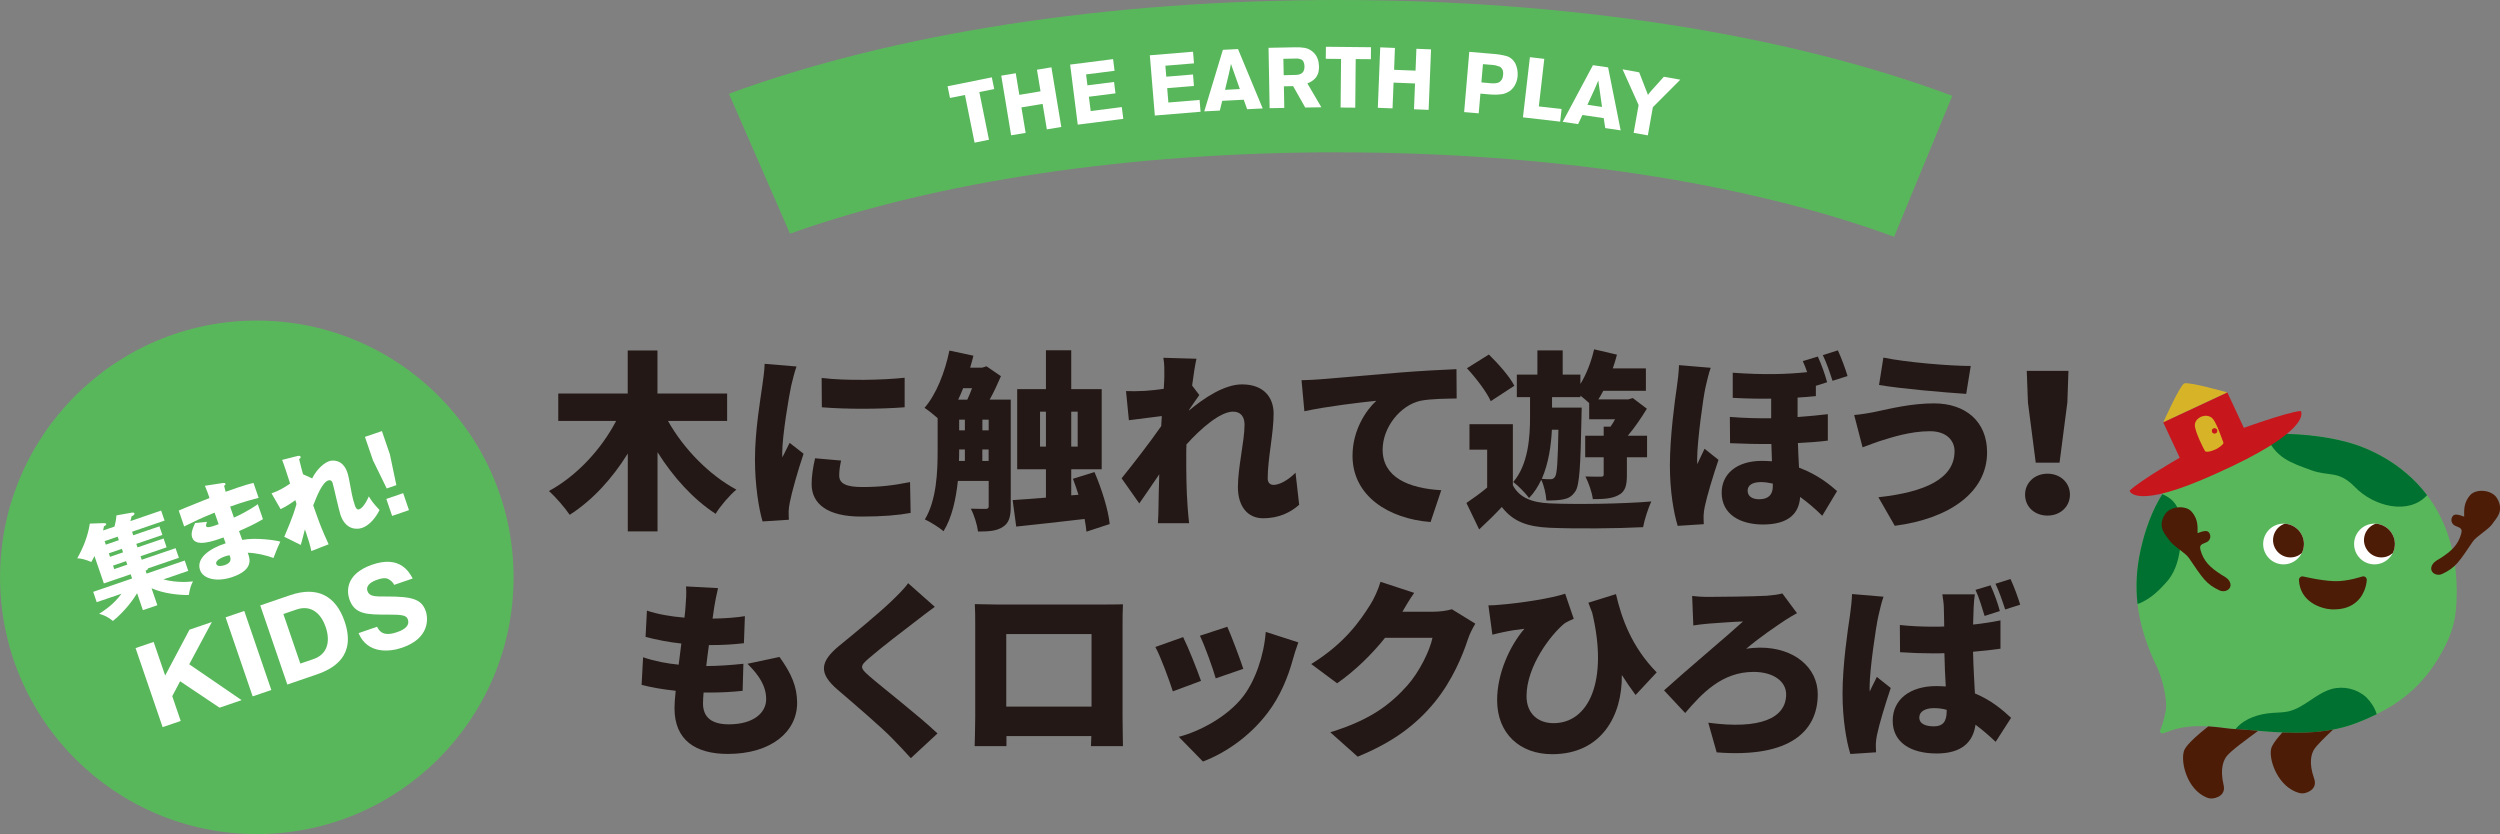 <?xml version="1.0" encoding="UTF-8"?><svg id="_レイヤー_2" xmlns="http://www.w3.org/2000/svg" viewBox="0 0 384.32 128.23"><rect x="0" y="0" width="384.32" height="128.23" fill="#808080" stroke="none"/><defs><style>.cls-1{fill:#c8161d;}.cls-1,.cls-2,.cls-3,.cls-4,.cls-5,.cls-6,.cls-7{stroke-width:0px;}.cls-2{fill:#231815;}.cls-3{fill:#007130;}.cls-4{fill:#4d1c06;}.cls-5{fill:#fff;}.cls-6{fill:#59b75b;}.cls-7{fill:#d7b328;}</style></defs><g id="_原稿"><path class="cls-6" d="M205.66,23.42c32.43,0,62.77,4.61,85.52,12.98l8.94-21.67c-.06-.02-.11-.04-.17-.06C274.59,5.21,241.1,0,205.66,0s-68.32,5.12-93.6,14.41l9.39,21.51c22.61-8.07,52.39-12.51,84.21-12.51Z"/><path class="cls-5" d="M145.67,13.26l6.8-1.37.37,1.8-2.29.46,1.48,7.33-2.21.45-1.48-7.33-2.3.46-.37-1.8Z"/><path class="cls-5" d="M161.63,10.34l1.52,9.18-2.22.37-.65-3.92-3.26.54.65,3.92-2.23.37-1.52-9.17,2.23-.37.55,3.32,3.26-.54-.55-3.32,2.22-.37Z"/><path class="cls-5" d="M164.51,9.93l6.6-.84.23,1.79-4.38.56.21,1.68,4.09-.52.22,1.75-4.09.52.28,2.2,4.78-.61.23,1.81-7,.89-1.17-9.23Z"/><path class="cls-5" d="M176.77,8.5l6.63-.55.15,1.79-4.4.36.14,1.69,4.11-.34.14,1.76-4.11.34.18,2.21,4.8-.4.15,1.82-7.03.58-.77-9.27Z"/><path class="cls-5" d="M190.32,7.55l3.79,9.12-2.39.12-.52-1.46-3.31.17-.37,1.5-2.39.12,2.86-9.46,2.35-.12ZM189.23,9.82c-.04.24-.09.48-.14.72-.05.24-.1.48-.16.73-.2.84-.4,1.69-.61,2.54l2.28-.12-1.37-3.87Z"/><path class="cls-5" d="M195.01,7.35l4.05-.08c.49-.02,1,.01,1.53.09.53.1,1.01.37,1.43.8.47.5.72,1.18.75,2.05,0,.46-.06.84-.17,1.15-.13.31-.29.56-.48.75-.2.19-.39.34-.59.45-.21.11-.39.19-.55.26l2.15,3.67-2.48.04-1.86-3.29-1.42.03.06,3.32-2.25.04-.17-9.3ZM197.29,9.04l.05,2.52,1.87-.04c.09,0,.21-.02.37-.04.14-.03.29-.08.44-.16.16-.08.29-.21.38-.39.09-.18.14-.42.14-.72-.03-.57-.19-.93-.48-1.06-.29-.12-.58-.17-.85-.15l-1.92.04Z"/><path class="cls-5" d="M203.82,7.19l6.94.07-.02,1.84-2.33-.02-.07,7.47-2.25-.02.07-7.47-2.35-.02.02-1.84Z"/><path class="cls-5" d="M219.99,7.6l-.37,9.29-2.25-.09.16-3.97-3.3-.13-.16,3.96-2.26-.09.37-9.29,2.26.09-.13,3.36,3.3.13.13-3.36,2.25.09Z"/><path class="cls-5" d="M225.88,7.97l3.61.31c.74.05,1.42.16,2.03.32.61.16,1.08.54,1.43,1.15.29.61.4,1.26.35,1.95-.04.52-.19.99-.43,1.42-.23.38-.49.68-.8.89-.31.2-.64.35-.98.43-.17.04-.34.06-.51.07-.17.02-.34.04-.52.04-.35,0-.68,0-1-.03l-1.48-.13-.26,3.03-2.24-.19.79-9.27ZM227.97,9.86l-.24,2.81,1.35.12c.22.02.44.03.66.02.21,0,.41-.04.6-.11.19-.07.35-.21.49-.41.13-.18.21-.45.24-.8.03-.34,0-.61-.11-.82-.11-.19-.25-.34-.43-.43-.39-.15-.77-.24-1.13-.26l-1.43-.12Z"/><path class="cls-5" d="M235.18,8.79l2.22.26-.84,7.31,3.5.4-.22,1.94-5.72-.66,1.07-9.25Z"/><path class="cls-5" d="M247.21,10.36l1.93,9.68-2.37-.35-.23-1.53-3.28-.48-.66,1.4-2.37-.35,4.65-8.71,2.32.34ZM245.7,12.37c-.09.23-.18.46-.28.68-.09.23-.19.46-.3.69-.35.79-.72,1.57-1.09,2.37l2.25.33-.58-4.07Z"/><path class="cls-5" d="M249.44,10.66l2.55.46,1.35,3.48c.1-.16.26-.37.48-.62l1.96-2.18,2.53.45-4.22,4.23-.77,4.33-2.18-.39.76-4.27-2.46-5.48Z"/><path class="cls-2" d="M102.69,64.71c2.37,4.24,6.29,8.28,10.51,10.56-1.03.85-2.49,2.55-3.19,3.72-3.45-2.25-6.5-5.62-8.93-9.48v12.18h-4.57v-11.97c-2.4,3.86-5.41,7.17-8.93,9.42-.73-1.08-2.2-2.78-3.19-3.66,4.27-2.31,8.05-6.41,10.33-10.77h-8.9v-4.21h10.68v-6.62h4.57v6.62h10.71v4.21h-9.1Z"/><path class="cls-2" d="M122.45,56.34c-.26.64-.7,2.43-.82,2.96-.32,1.49-1.38,7.64-1.38,10.33,0,.09,0,.56.03.67.38-.82.73-1.41,1.11-2.22l2.14,1.67c-.88,2.63-1.79,5.82-2.11,7.46-.09.41-.18,1.11-.18,1.37,0,.32,0,.85.03,1.32l-4.04.26c-.59-1.96-1.17-5.62-1.17-9.54,0-4.45.85-9.28,1.14-11.41.12-.88.32-2.2.35-3.28l4.89.41ZM129.3,70.8c-.2.91-.29,1.55-.29,2.31,0,1.29,1.2,1.76,3.57,1.76,2.6,0,4.68-.23,7.32-.76l.09,4.74c-1.9.35-4.21.56-7.64.56-5.06,0-7.58-1.9-7.58-4.98,0-1.32.21-2.57.53-3.98l4.01.35ZM139.07,58.07v4.54c-3.8.29-8.87.32-12.73,0l-.03-4.51c3.78.47,9.51.32,12.76-.03Z"/><path class="cls-2" d="M155.38,61.43v16.45c0,1.52-.26,2.54-1.23,3.13-.94.62-2.13.7-3.8.7-.12-.99-.61-2.6-1.11-3.51.96.03,1.99.03,2.31.03s.44-.12.44-.44v-3.86h-4.74c-.29,2.78-.91,5.65-2.2,7.73-.61-.53-2.08-1.46-2.87-1.81,1.81-3.02,1.96-7.35,1.96-10.6v-4.97c-.67-.59-1.46-1.23-2.02-1.58,1.81-2.08,3.13-5.44,3.83-8.81l3.69.79c-.15.62-.32,1.23-.5,1.84h1.84l.67-.21,2.22,1.52c-.5,1.17-1.08,2.43-1.73,3.6h3.22ZM148.06,59.68c-.23.62-.5,1.2-.76,1.76h1.4c.23-.5.5-1.11.73-1.76h-1.37ZM147.45,69.25c0,.53,0,1.05-.03,1.61h.91v-1.76h-.88v.15ZM147.45,66.15h.88v-1.64h-.88v1.64ZM151.02,66.15h.97v-1.64h-.97v1.64ZM151.98,70.86v-1.76h-.97v1.76h.97ZM167.02,81.74c-.06-.58-.14-1.23-.29-1.96-3.69.44-7.52.85-10.51,1.17l-.55-4.07c1.43-.09,3.22-.23,5.12-.38v-4.36h-4.42v-12.32h4.42v-5.97h3.89v5.97h4.68v12.32h-4.68v4.01l1.11-.09c-.26-.85-.56-1.7-.85-2.46l3.31-1.03c1.11,2.58,2.14,5.85,2.34,7.99l-3.57,1.17ZM160.79,68.66v-5.38h-.91v5.38h.91ZM164.68,63.28v5.38h.99v-5.38h-.99Z"/><path class="cls-2" d="M199.69,77.62c-1.23,1.08-2.96,2.05-5.53,2.05-2.31,0-3.86-1.76-3.86-4.8s1.02-7.05,1.02-9.6c0-1.29-.67-1.99-1.76-1.99-1.99,0-4.95,2.58-7.17,5.04-.03.61-.03,1.23-.03,1.81,0,2.2,0,5.03.21,7.81.03.53.15,1.79.23,2.49h-4.8c.06-.73.09-1.93.09-2.4.03-1.76.06-3.28.12-5.12-1.11,1.61-2.28,3.39-3.07,4.48l-2.72-3.86c1.64-2.02,4.36-5.53,6.09-8.02l.09-1.55c-1.49.18-3.51.44-5.06.64l-.44-4.48c.94.03,1.67.03,2.87-.03.79-.06,1.85-.15,2.93-.32.06-.91.09-1.64.09-1.93,0-.91.03-1.84-.15-2.84l5.09.15c-.21.91-.44,2.37-.67,4.12l1.11,1.46c-.38.5-1.05,1.52-1.58,2.28v.09c2.28-1.9,5.41-4.01,8.14-4.01,3.37,0,4.86,2.02,4.86,4.51,0,3.04-.91,6.91-.91,9.95,0,.64.35.99.91.99.82,0,2.11-.61,3.37-1.87l.56,4.95Z"/><path class="cls-2" d="M203.06,58.3c2.72-.23,7.11-.59,12.41-1.05,2.9-.23,6.32-.41,8.43-.5l.03,4.51c-1.49.03-3.95.03-5.56.35-3.13.7-5.82,4.1-5.82,7.52,0,4.27,4.01,5.94,9.01,6.23l-1.64,4.89c-6.47-.5-12-4.01-12-10.18,0-3.98,2.11-7.05,3.66-8.46-2.49.26-7.58.85-11.06,1.61l-.44-4.77c1.17-.03,2.43-.09,2.98-.15Z"/><path class="cls-2" d="M232.57,74.6c.99,1.87,2.87,2.66,5.65,2.78,3.8.18,11.18.09,15.63-.29-.44.94-1.05,2.78-1.26,3.95-3.95.21-10.51.26-14.37.09-3.39-.15-5.62-.94-7.35-3.19-1.03,1.11-2.11,2.16-3.48,3.45l-1.96-4.07c.99-.67,2.14-1.49,3.19-2.37v-5.82h-2.72v-3.92h6.67v9.39ZM229.17,61.67c-.62-1.4-2.25-3.54-3.66-5.06l3.37-2.11c1.43,1.4,3.19,3.37,3.92,4.8l-3.63,2.37ZM235.2,61.05h-2.02v-3.46h3.16v-3.72h3.89v3.72h2.72v1.44c.94-1.52,1.67-3.43,2.11-5.33l3.51.82c-.18.7-.38,1.4-.64,2.11h5.09v3.45h-6.55c-.23.47-.5.91-.76,1.32h4.59l.7-.21,2.17,1.64c-.82,1.35-1.87,2.9-2.93,4.15h2.96v3.31h-3.1v2.69c0,1.58-.21,2.58-1.29,3.13-1.02.56-2.31.62-3.95.62-.12-1.02-.64-2.52-1.14-3.48.96.03,2.05.03,2.37.03.35,0,.44-.09.44-.35v-2.63h-2.84v-3.31h2.84v-1.4h1.05c.23-.35.5-.73.7-1.14h-3.98v-2.49c-.41-.38-.91-.79-1.35-1.14v.23h-4.36v1.61h4.56s-.03.96-.03,1.37c-.15,7.58-.29,10.56-.96,11.53-.53.76-1.05,1.05-1.81,1.2-.64.15-1.58.18-2.63.18-.06-.96-.35-2.28-.79-3.19-.47,1.02-1.08,1.99-1.87,2.81-.53-.73-1.7-1.93-2.43-2.46,2.34-2.72,2.58-7.05,2.58-9.95v-3.1ZM238.57,66.06c-.12,2.4-.5,5.15-1.55,7.55.55.06.99.06,1.32.06s.53-.09.73-.41c.29-.47.41-2.25.5-7.2h-.99Z"/><path class="cls-2" d="M262.98,56.55c-.26.64-.67,2.43-.79,2.96-.35,1.49-1.29,8.37-1.29,11.06,0,.09,0,.67.03.79.35-.85.73-1.52,1.11-2.37l2.14,1.7c-.88,2.61-1.76,5.53-2.11,7.2-.09.41-.18,1.08-.18,1.37,0,.32,0,.85.03,1.32l-4.01.26c-.61-1.96-1.2-5.36-1.2-9.28,0-4.45.76-10.01,1.08-12.15.12-.85.29-2.19.32-3.28l4.86.41ZM281.01,67.73c-1.35.18-2.93.29-4.62.38.03,1.4.12,2.63.17,3.78,2.93,1.08,4.92,2.78,5.85,3.6l-2.28,3.8c-1.05-1.05-2.22-2.05-3.4-2.9-.15,2.52-1.76,4.24-5.71,4.24-3.45,0-6.35-1.52-6.35-4.89,0-2.81,2.22-4.89,6.18-4.89.53,0,1.05.03,1.55.06-.03-.85-.06-1.76-.09-2.66-2.05.03-4.19-.03-6.35-.12l-.03-4.04c2.2.18,4.33.23,6.35.21v-3.02c-1.73.03-3.66,0-5.91-.12v-3.86c4.92.35,8.4.23,11.44-.09-.21-.59-.41-1.17-.67-1.7l2.31-.7c.56,1.2,1.14,2.84,1.43,3.95l-1.73.55v1.58c-.91.09-1.81.18-2.81.23v2.99c1.64-.12,3.19-.26,4.65-.44v4.04ZM272.52,74.34c-.62-.14-1.23-.23-1.81-.23-1.38,0-2.05.53-2.05,1.32,0,.85.7,1.32,1.76,1.32,1.43,0,2.11-.7,2.11-1.99v-.41ZM281.71,58.54c-.41-1.26-.91-2.75-1.49-3.95l2.31-.73c.56,1.2,1.17,2.87,1.49,3.95l-2.31.73Z"/><path class="cls-2" d="M296.7,66.29c-3.1,0-6,.99-7.35,1.4-.82.23-2.11.76-3.02,1.08l-1.29-4.97c1.05-.09,2.46-.32,3.42-.53,2.2-.47,5.41-1.26,8.84-1.26,4.86,0,8.17,2.78,8.17,7.52,0,6.18-5.82,10.21-14.19,11.3l-2.52-4.39c7.29-.79,11.71-2.9,11.71-7.08,0-1.61-1.2-3.07-3.78-3.07ZM302.96,56.25l-.7,4.3c-3.48-.23-10.04-.79-13.4-1.37l.67-4.21c3.48.73,10.24,1.29,13.43,1.29Z"/><path class="cls-2" d="M311.31,76.04c0-1.82,1.46-3.22,3.45-3.22s3.45,1.4,3.45,3.22-1.46,3.22-3.45,3.22-3.45-1.35-3.45-3.22ZM311.75,61.87l-.18-4.86h6.41l-.17,4.86-1.2,9.25h-3.66l-1.2-9.25Z"/><path class="cls-2" d="M119.82,100.98c1.87,2.58,2.72,4.62,2.72,7.08,0,4.42-3.98,7.84-10.65,7.84-4.95,0-8.2-2.11-8.2-7.02,0-.64.06-1.58.18-2.69-2.02-.21-3.8-.53-5.24-.91l.23-4.24c1.84.62,3.66.96,5.47,1.14l.41-3.25c-1.96-.21-3.86-.59-5.5-1.02l.21-4.04c1.61.55,3.69.91,5.77,1.08.09-.73.15-1.37.18-1.93.06-.85.15-1.79.06-2.87l4.92.26c-.29,1.23-.44,2.08-.58,2.9-.06.38-.15,1-.26,1.79,1.99-.03,3.78-.18,4.97-.38l-.15,4.16c-1.61.18-3.07.29-5.38.29-.15,1.05-.29,2.17-.41,3.22h.03c1.64,0,3.86-.15,5.68-.35l-.12,4.16c-1.43.15-3.07.26-4.8.26h-1.2c-.06.67-.09,1.26-.09,1.67,0,2.17,1.37,3.22,3.98,3.22,3.83,0,5.73-1.81,5.73-3.86s-1.11-3.69-2.87-5.45l4.92-1.05Z"/><path class="cls-2" d="M143.71,93.28c-1.08.79-2.08,1.55-2.87,2.17-1.81,1.37-5.44,4.16-7.26,5.74-1.44,1.23-1.38,1.49.03,2.72,1.9,1.67,7.61,6.09,10.51,8.84l-4.1,3.8c-.94-1.05-1.9-2.05-2.84-3.02-1.61-1.67-5.77-5.24-8.4-7.49-2.96-2.54-2.78-4.3.29-6.82,2.31-1.87,6.03-4.95,7.99-6.82.96-.94,2.02-1.96,2.54-2.75l4.1,3.63Z"/><path class="cls-2" d="M172.57,110.34c0,1.26.06,4.36.06,4.36h-4.92l.06-1.55h-13.05v1.55h-4.89s.09-2.81.09-4.42v-14.22c0-.94,0-2.28-.06-3.19,1.2.03,2.52.06,3.37.06h16.33c.79,0,1.9,0,3.07-.03-.06.97-.06,2.17-.06,3.16v14.28ZM154.69,97.47v11.15h13.11v-11.15h-13.11Z"/><path class="cls-2" d="M184.63,104.67l-4.33,1.61c-.5-1.58-1.9-5.41-2.69-6.82l4.27-1.52c.82,1.64,2.16,5.03,2.75,6.73ZM199.59,98.75c-.41,1.14-.62,1.84-.82,2.55-.76,2.81-1.99,5.79-3.92,8.31-2.72,3.57-6.41,6.12-9.92,7.46l-3.72-3.8c3.1-.79,7.37-3.01,9.8-6.09,1.93-2.43,3.31-6.41,3.57-10.04l5,1.61ZM191.13,102.82l-4.24,1.46c-.41-1.46-1.64-4.92-2.43-6.55l4.21-1.38c.59,1.29,2.02,5.09,2.46,6.47Z"/><path class="cls-2" d="M226.79,95.89c-.38.64-.85,1.52-1.14,2.4-.79,2.43-2.37,6.29-5.06,9.6-2.84,3.48-6.38,6.18-11.88,8.43l-4.21-3.75c6.32-1.93,9.37-4.42,11.85-7.2,1.84-2.05,3.48-5.41,3.86-7.32h-7.29c-2.08,2.6-4.68,5.12-7.37,6.99l-3.98-2.96c5.18-3.19,7.55-6.7,9.1-9.16.53-.82,1.23-2.34,1.55-3.48l5.18,1.7c-.67.94-1.38,2.14-1.81,2.9h4.71c.97,0,2.14-.15,2.9-.38l3.6,2.22Z"/><path class="cls-2" d="M251.43,106.83c-.7-.94-1.41-1.96-2.11-3.07.09,6.29-3.16,12.18-10.71,12.18-4.95,0-8.46-3.16-8.46-8.31,0-4.01,1.87-8.25,4.19-10.97-.91.09-2.2.29-3.16.5-.61.12-1.05.23-1.76.41l-.61-4.51c.55,0,1.14-.03,1.7-.09,3.37-.26,8.08-1.02,10.1-1.7l1.32,3.86c-.44.18-.97.41-1.41.7-2.08,1.67-5.85,6.58-5.85,11.18,0,2.75,1.84,4.16,4.15,4.16,5.42,0,8.46-6.47,5.94-17-.21-.5-.38-1-.58-1.52l4.24-1.32c.85,3.69,2.4,8.11,6.26,12.03l-3.25,3.48Z"/><path class="cls-2" d="M262.56,91.76c1.55,0,7.14-.06,9.1-.18.76-.06,1.73-.18,2.34-.35l2.25,3.04c-.64.32-1.32.76-1.79,1.05-1.4.94-3.78,2.52-6.03,4.42.59-.12,1.64-.18,2.14-.18,5.27,0,8.87,3.07,8.87,7.17,0,5.59-4.16,9.83-15.54,8.93l-1.29-4.56c7.99,1.08,11.97-.7,11.97-4.36,0-1.99-1.96-3.45-5.01-3.45-4.89,0-7.96,3.34-10.51,6.32l-3.25-3.48c3.22-2.93,9.98-8.6,12.14-10.59-1.43.03-3.83.23-5.18.32-.79.06-1.81.18-2.46.29l-.18-4.54c.47.06,1.32.15,2.4.15Z"/><path class="cls-2" d="M289.55,91.73c-.26.64-.67,2.43-.79,2.96-.35,1.49-1.35,8.25-1.35,10.95,0,.09,0,.56.03.67.35-.85.7-1.4,1.08-2.25l2.14,1.7c-.88,2.61-1.76,5.53-2.11,7.2-.09.41-.18,1.08-.18,1.37,0,.32,0,.85.03,1.32l-3.95.26c-.61-1.96-1.2-5.36-1.2-9.28,0-4.45.82-9.89,1.14-12.03.12-.88.29-2.19.32-3.28l4.83.41ZM307.55,99.72c-1.29.18-2.72.35-4.24.47.06,2.63.21,4.71.29,6.41,2.49,1.02,4.27,2.55,5.56,3.75l-2.37,3.69c-1.08-1.02-2.11-1.9-3.1-2.63-.38,2.72-2.17,4.42-5.97,4.42-4.07,0-6.76-1.76-6.76-5.03s2.66-5.33,6.7-5.33c.5,0,1,.03,1.46.06-.09-1.52-.18-3.31-.21-5.12-.56.03-1.11.03-1.64.03-1.73,0-3.46-.06-5.18-.18l-.03-4.18c1.7.18,3.43.26,5.18.26.55,0,1.08,0,1.64-.03-.03-1.35-.03-2.43-.06-2.96,0-.44-.12-1.37-.23-1.99h5c-.09.56-.15,1.29-.18,1.93-.03.56-.06,1.52-.09,2.72,1.46-.15,2.9-.38,4.21-.64v4.36ZM299.26,109.12c-.64-.18-1.29-.26-1.96-.26-1.35,0-2.25.53-2.25,1.43,0,1.02,1.02,1.37,2.25,1.37,1.4,0,1.96-.76,1.96-2.34v-.21ZM305.09,94.69c-.41-1.29-.82-2.78-1.4-4.01l2.31-.7c.56,1.2,1.14,2.84,1.43,3.95l-2.34.76ZM308.25,93.69c-.41-1.26-.91-2.75-1.49-3.95l2.31-.73c.56,1.2,1.17,2.87,1.49,3.95l-2.31.73Z"/><circle class="cls-6" cx="39.48" cy="88.75" r="39.47"/><path class="cls-5" d="M20.5,82.28l4.01-1.37.45,1.33-4.01,1.37.19.54,4.01-1.37.46,1.36-4.01,1.37.19.54,5.2-1.78.51,1.48-4.76,1.63c.03.2-.25.31-.36.35l.15.45,5.87-2.01.54,1.59-3.82,1.31c2.18.58,4.13.36,4.55.3-.3.57-.47,1.05-.64,2.1-1.56.02-3.92-.23-5.73-1.04l.89,2.61-2.22.76-.89-2.61c-.58.97-1.85,2.75-3.72,4.27-.74-.61-1.3-.87-2.12-1.1,1.08-.71,2.25-1.48,3.44-3.09l-3.81,1.3-.54-1.59,5.98-2.05-.22-.65-4.12,1.41-1.45-4.22c-.09.2-.19.41-.48.92-.96-.39-1.45-.52-2.16-.57.94-1.67,1.63-3.4,1.93-5.33l2.11-.07c.17,0,.36,0,.4.12.06.17-.19.3-.35.38-.02.18-.03.27-.13.63l1.76-.6c.12-.49.27-1.07.3-1.72l2.29-.41c.18-.03.42-.07.48.11.05.16-.16.3-.45.46-.02.18-.13.58-.18.72l4.73-1.62.53,1.54-5,1.71.18.54ZM18.09,82.5l-2.01.69.19.54,2-.69-.18-.54ZM18.73,84.37l-2,.69.18.54,2.01-.69-.19-.54ZM19.38,86.26l-2,.69.18.54,2.01-.69-.19-.54Z"/><path class="cls-5" d="M34.3,74.26c.15-.02.29-.05.35.1.06.17-.1.26-.2.31.14.62.19.76.23.93.71-.24,3.08-1.11,4.29-1.36l.79,2.3c-.76.19-2.14.53-4.38,1.34l.58,1.69c.42-.18,2.09-.94,3.67-2.06l.79,2.3c-1.17.71-2.42,1.28-3.68,1.83.23.66.25.72.5,1.36,2.02-.4,5.13.04,5.85.27-.33.65-.49,1.08-1.05,2.51-.98-.39-2.68-.79-3.96-.81.3.79,1.04,2.57-2.34,3.73-2.39.82-4.51.32-4.99-1.08-.6-1.76,1.35-3.27,3.94-4.1q-.12-.36-.33-.9c-1.52.55-4.29,1.55-4.81.03-.19-.54-.08-1.13.44-2.24l1.83-.19c-.15.46-.18.53-.14.63.06.17.15.43,1.93-.27-.1-.28-.54-1.52-.62-1.77-1.87.73-3.46,1.51-4.68,2.12l-.83-2.44c.73-.34,4.05-1.65,4.73-1.93-.2-.59-.41-1.19-.71-1.88l2.85-.44ZM34.59,85.53c-.08.03-1.56.53-1.34,1.17.17.51,1.04.26,1.3.17.75-.26,1.12-.69.74-1.51-.16.02-.39.06-.7.17Z"/><path class="cls-5" d="M47.99,73.54c.79-1.57,1.94-2.42,2.62-2.65.45-.15,2.07-.35,2.78,1.73.17.51.2.62.69,3.29.1.54.3,1.28.48,1.8.07.2.25.72.65.59.19-.06.79-.39,1.49-1.99.53.85.62.97,1.65,2.1-.93,1.82-2.02,2.52-2.71,2.75-.87.29-2.52.24-3.29-1.99-.26-.77-1.08-4.52-1.23-4.97-.11-.32-.36-.45-.65-.35-.94.32-1.73,2.35-2.32,3.84,1.12,3.18,1.26,3.53,2.37,5.98l-2.66,1.04c-.15-.81-.5-1.91-.77-2.7l-.22-.63c-.11.38-.51,2.07-.64,2.39l-2.53-1.25c1.37-3.17,1.75-4.54,1.88-5.05-.05-.15-.12-.39-.18-.59-.38.3-1.33.95-2.26,1.39l-1.4-2.43c1.11-.38,1.9-.84,2.86-1.5-.33-1.06-1.01-3.12-1.23-3.64l2.32-.59c.17-.04.45-.1.52.12.06.17-.13.27-.23.34.3,1.26.48,1.89.61,2.34l1.39.63Z"/><path class="cls-5" d="M58.71,66.27l1.23,3.59.99,4.72-1.48.51-2.12-4.34-1.23-3.59,2.61-.89ZM59.39,76.7l2.59-.89.89,2.61-2.59.89-.89-2.61Z"/><path class="cls-5" d="M26.48,107.02l1.3,3.81-2.78.95-4.16-12.15,2.78-.95,1.77,5.17,3.74-7.05,3.44-1.18-3.48,6.5,8.05,5.51-3.39,1.16-6.06-4.06-1.21,2.29Z"/><path class="cls-5" d="M41.71,106.07l-2.87.98-4.16-12.15,2.87-.98,4.16,12.15Z"/><path class="cls-5" d="M40.01,93.07l4.58-1.57c4.21-1.44,7.04.1,8.39,4.04,1.81,5.3-1.72,7.25-4.23,8.12l-4.58,1.57-4.16-12.15ZM46.17,102.01l2.02-.69c2.13-.73,2.65-2.68,1.87-4.95-.65-1.9-2.12-3.48-4.48-2.67l-2.02.69,2.61,7.62Z"/><path class="cls-5" d="M57.97,96.35c.62,1.34,1.8,1.27,3.09.82.42-.14,2.07-.71,1.64-1.94-.23-.66-.86-.75-3.1-.75-3.12,0-5.08.02-5.89-2.36-.33-.96-.83-3.83,3.55-5.33,4.24-1.45,5.65,1.16,6.18,2.14l-2.85.98c-.19-.45-.61-.72-.72-.79-.24-.16-.66-.43-1.89,0-1.39.48-1.69,1.16-1.5,1.72.29.86,1.07.87,2.96.86,3.91,0,5.37.39,6.01,2.25.43,1.25.49,4.21-3.61,5.61-1.94.67-5.35,1.02-6.72-2.23l2.85-.98Z"/><path class="cls-6" d="M331.58,102.53c-2.88-5.97-3.95-11.62-2.49-18.08,1.46-6.46,4.46-12.16,11.05-15.74,5.1-2.77,14.77-2.37,20.82-.71,4.64,1.28,16.71,6.52,16.71,22.95,0,4.34-.7,6.79-2.97,10.48-3.01,4.89-7.02,7.61-12.37,9.69s-11.23,1.6-16.95,1.07c-2.03-.19-1.7-.04-3.72-.32-7.19-.98-8.91,1.29-9.47.8-.43-.39.12-.18.74-3.38.31-1.59-.49-4.98-1.35-6.76Z"/><path class="cls-4" d="M378.37,81.95c.04-.15.07-.3.04-.44-.09-.42-.65-.51-1.03-.71-.51-.26-.73-.94-.31-1.48.24-.32.77-.27,1.74.1.02-.78-.18-2.09.95-3.33.88-.98,3.29-.85,4.11.51,1.19,2.01-.23,3.16-.66,3.85-.58.93-2.49,1.95-3.07,2.8-2.11,3.11-2.63,4.01-4.7,4.98-.67.31-1.42.03-1.64-.51-.13-.32-.07-.74.31-1.18.4-.39.78-.56.99-.69,1.76-1.13,2.79-2.06,3.28-3.89Z"/><circle class="cls-5" cx="365.02" cy="83.63" r="3.13"/><path class="cls-4" d="M364.75,80.72c.15-.09.31-.16.47-.21,1.01.06,1.98.62,2.52,1.56.55.94.54,2.05.09,2.96-.13.11-.27.21-.42.3-1.27.74-2.9.3-3.64-.97s-.3-2.9.97-3.64Z"/><circle class="cls-5" cx="351.04" cy="83.63" r="3.13"/><path class="cls-4" d="M350.77,80.72c.15-.09.31-.16.47-.21,1.01.06,1.98.62,2.52,1.56.55.94.54,2.05.09,2.96-.13.11-.27.21-.42.3-1.27.74-2.9.3-3.64-.97s-.3-2.9.97-3.64Z"/><path class="cls-3" d="M332.4,75.96c1.25.52,2.39,1.44,2.64,3.16.48,3.24.36,7.86-2.04,10.42-.71.76-2.23,2.56-4.4,3.32-.31-2.71-.17-5.48.49-8.41.69-3.05,1.72-5.92,3.31-8.49Z"/><path class="cls-3" d="M365.37,109.79c-.96.48-1.97.92-3.04,1.33-5.36,2.08-11.23,1.6-16.95,1.07-.89-.08-1.32-.1-1.7-.12.03-.04.07-.09.1-.13,1.37-1.55,3.51-2.2,5.57-2.35.8-.06,1.62-.05,2.4-.22,2.47-.55,4.27-2.79,6.72-3.46,1.83-.5,3.89,0,5.29,1.28.72.72,1.31,1.62,1.61,2.6Z"/><path class="cls-3" d="M348.3,66.76c4.37-.27,9.13.27,12.66,1.24,2.78.76,8.23,2.95,12.15,8.12-2.82,3.12-8.2,1.74-11.08-1.24-2.56-2.63-3.96-1.58-6.74-2.6-3.1-1.14-5.55-1.85-7-5.53Z"/><path class="cls-7" d="M342.41,60.33s-5.96-1.7-6.64-1.38c-.68.32-3.21,5.97-3.21,5.97l9.86-4.6Z"/><path class="cls-1" d="M332.08,72.16c1.19-.74,2.32-1.41,3-1.8l-2.53-5.42,9.86-4.6,2.53,5.43c.75-.27,1.93-.68,3.21-1.1,2.14-.71,4.54-1.43,5.54-1.49,0,0,.48.63-.59,2-1.07,1.37-3.69,3.49-9.9,6.46l-1.3.6-1.3.6c-6.27,2.85-9.57,3.5-11.31,3.43-1.74-.06-1.91-.83-1.91-.83.7-.73,2.79-2.1,4.7-3.29Z"/><path class="cls-7" d="M338.97,69.34c-.23-.36-1.58-3.06-1.56-3.99,0-.03,0-.06,0-.08.07-.92,1.1-1.26,1.1-1.26,1.02-.32,1.57.28,1.57.28.48.39,1.18,2.26,1.56,3.32.03.09.19.43.16.52-.09.27-.81.79-1.23.97-1.36.58-1.59.25-1.59.25Z"/><circle class="cls-1" cx="340.44" cy="66.24" r=".42"/><path class="cls-4" d="M338.27,84.48c-.04-.15-.07-.3-.04-.44.09-.42.65-.51,1.03-.71.51-.26.73-.94.31-1.48-.24-.32-.77-.27-1.74.1-.02-.78.18-2.09-.95-3.33-.88-.98-3.29-.85-4.11.51-1.19,2.01.23,3.16.66,3.85.58.93,2.49,1.95,3.07,2.8,2.11,3.11,2.63,4.01,4.7,4.98.67.31,1.42.03,1.64-.51.13-.32.07-.74-.31-1.18-.4-.39-.78-.56-.99-.69-1.76-1.13-2.79-2.06-3.28-3.89Z"/><path class="cls-4" d="M353.61,88.73c.13-.11.31-.15.47-.11.03,0,2.62.64,4.74.72,2.05.07,4.28-.71,4.3-.71.17-.06.36-.03.5.07.14.11.23.28.22.45,0,.08-.08,1.98-1.51,3.3-.88.82-2.07,1.23-3.53,1.23-.12,0-.23,0-.35,0-1.67-.09-4.87-1.15-5.04-4.51,0-.17.06-.34.2-.44Z"/><path class="cls-4" d="M345.38,112.19c.58.05,1.17.11,1.76.16-1.81,1.34-4.15,3.03-4.83,3.89-.47.59-1.08,1.93-.48,4.44.24,1-.28,1.55-.84,1.82-.56.27-1.17.34-1.74.11-3.01-1.23-4.02-5.31-3.54-7.07.09-.32.31-1.15,3.76-3.87.67.04,1.39.1,2.19.21,2.02.28,1.69.13,3.72.32Z"/><path class="cls-4" d="M358.66,112.16c-1.28,1.2-2.51,2.4-2.93,3.07-.4.64-.85,2.04.02,4.46.35.97-.11,1.57-.63,1.9-.52.33-1.12.47-1.71.3-3.13-.89-4.58-4.83-4.3-6.63.04-.26.13-.86,1.76-2.66,2.64.11,5.26.04,7.81-.45Z"/></g></svg>